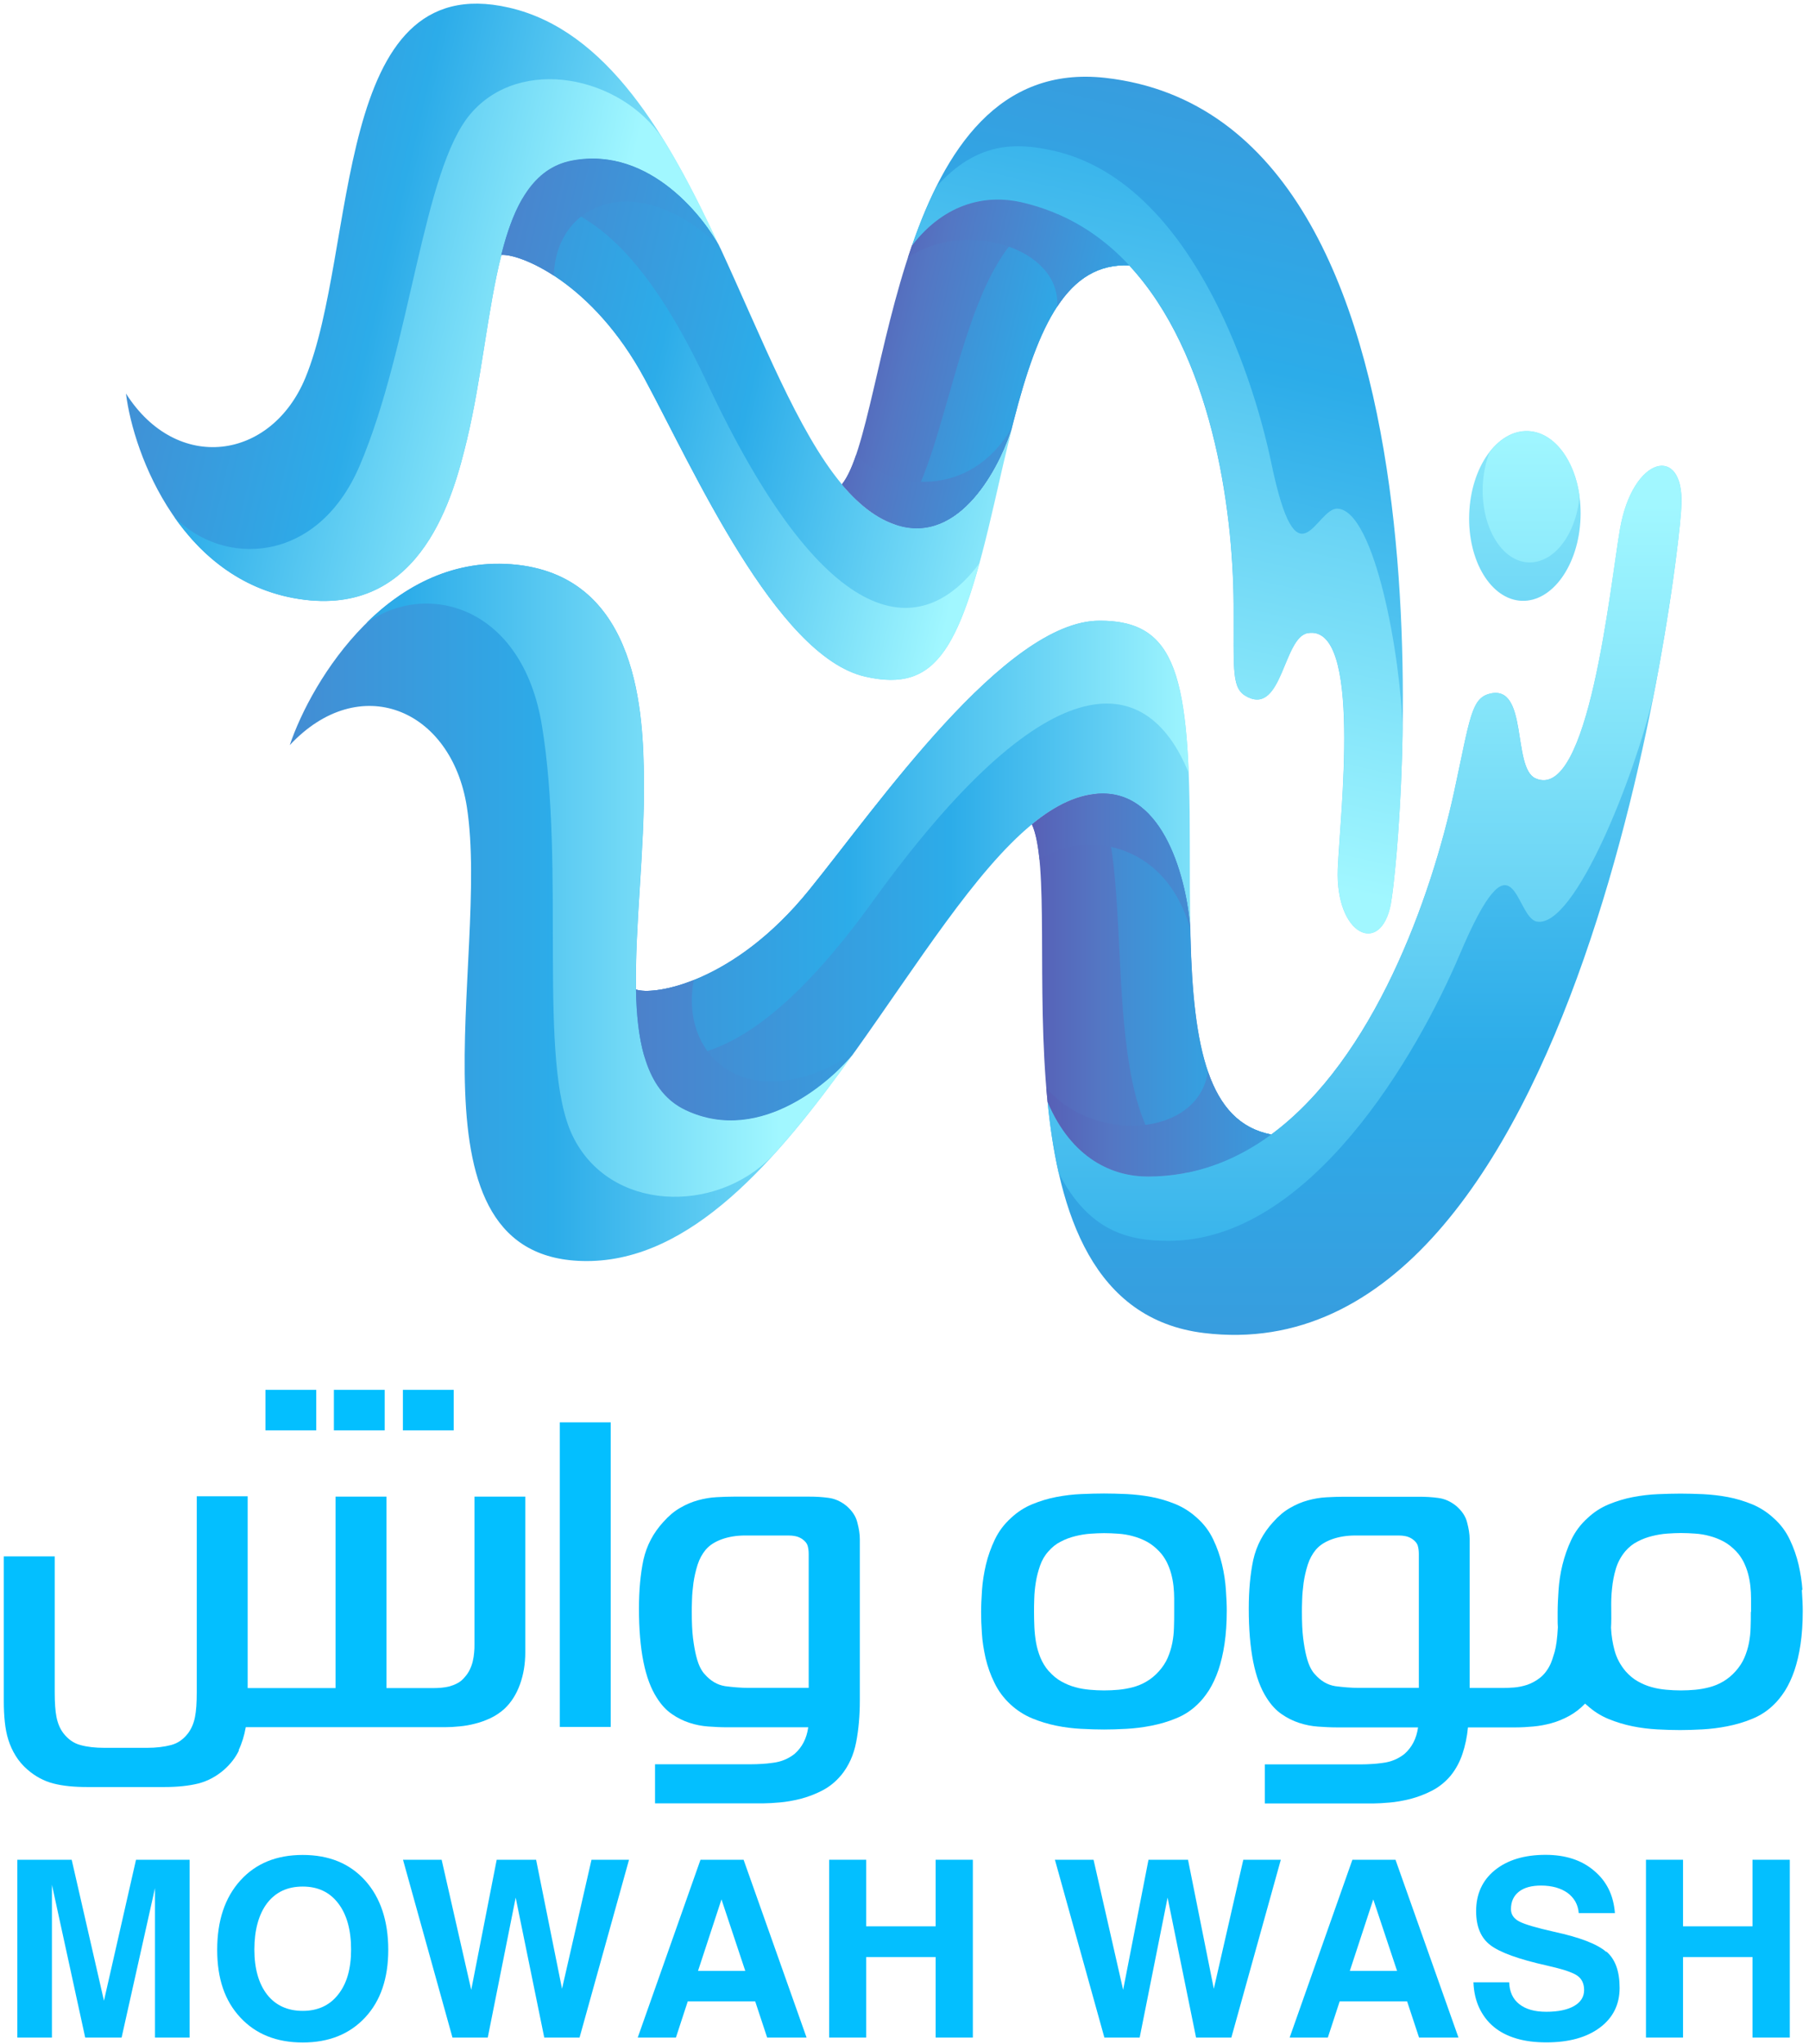 <svg width="162" height="183" viewBox="0 0 162 183" fill="none" xmlns="http://www.w3.org/2000/svg">
<path d="M9.31 179.12L6.42 166.5H1.55V182.42H4.65V168.74L7.63 182.42H10.89L13.88 169.04V182.42H16.98V166.5H12.18L9.31 179.12Z" fill="#03BFFF"/>
<path d="M27.11 166.07C24.76 166.07 22.9 166.83 21.52 168.36C20.14 169.89 19.45 171.95 19.45 174.56C19.45 177.17 20.14 179.14 21.52 180.62C22.9 182.11 24.76 182.86 27.11 182.86C29.46 182.86 31.31 182.11 32.7 180.62C34.08 179.14 34.77 177.12 34.77 174.56C34.77 172 34.08 169.89 32.7 168.36C31.32 166.83 29.46 166.07 27.11 166.07ZM30.28 178.57C29.52 179.54 28.46 180.03 27.11 180.03C25.76 180.03 24.68 179.54 23.92 178.57C23.16 177.59 22.78 176.24 22.78 174.53C22.78 172.82 23.16 171.39 23.92 170.39C24.69 169.39 25.75 168.9 27.11 168.9C28.47 168.9 29.52 169.4 30.28 170.39C31.05 171.39 31.44 172.77 31.44 174.53C31.44 176.29 31.05 177.6 30.28 178.57Z" fill="#03BFFF"/>
<path d="M50.33 178.05L48.01 166.5H44.48L42.2 178.15L39.55 166.5H36.09L40.52 182.42H43.68L46.18 169.89L48.74 182.42H51.9L56.33 166.5H52.97L50.33 178.05Z" fill="#03BFFF"/>
<path d="M62.73 166.5L57.11 182.42H60.53L61.59 179.18H67.63L68.7 182.42H72.23L66.59 166.5H62.73ZM62.51 176.45L64.61 170.05L66.74 176.45H62.51Z" fill="#03BFFF"/>
<path d="M83.79 172.46H77.57V166.5H74.251V182.42H77.57V175.21H83.79V182.42H87.121V166.5H83.79V172.46Z" fill="#03BFFF"/>
<path d="M108.7 178.05L106.39 166.5H102.85L100.58 178.15L97.93 166.5H94.47L98.9 182.42H102.06L104.56 169.89L107.11 182.42H110.27L114.7 166.5H111.34L108.7 178.05Z" fill="#03BFFF"/>
<path d="M121.11 166.5L115.49 182.42H118.91L119.97 179.18H126.01L127.08 182.42H130.61L124.97 166.5H121.11ZM120.88 176.45L122.98 170.05L125.11 176.45H120.88Z" fill="#03BFFF"/>
<path d="M143.83 174.74C143.04 174.05 141.49 173.45 139.18 172.95C138.38 172.77 137.71 172.6 137.2 172.45C136.69 172.3 136.3 172.16 136.06 172.03C135.56 171.77 135.31 171.4 135.31 170.92C135.31 170.25 135.55 169.73 136.02 169.36C136.49 168.99 137.16 168.81 138.01 168.81C138.49 168.81 138.93 168.87 139.34 168.98C139.74 169.1 140.09 169.26 140.38 169.47C140.67 169.68 140.9 169.94 141.08 170.25C141.25 170.56 141.35 170.9 141.38 171.28H144.62C144.5 169.68 143.87 168.41 142.75 167.48C141.64 166.53 140.19 166.06 138.41 166.06C136.51 166.06 135 166.52 133.87 167.43C132.75 168.34 132.19 169.57 132.19 171.1C132.19 172.48 132.61 173.49 133.46 174.14C134.32 174.8 136.01 175.41 138.52 175.97C139.22 176.13 139.79 176.28 140.23 176.42C140.67 176.57 141 176.71 141.21 176.85C141.64 177.13 141.86 177.57 141.86 178.17C141.86 178.77 141.56 179.25 140.97 179.59C140.38 179.93 139.55 180.11 138.48 180.11C137.41 180.11 136.64 179.88 136.06 179.43C135.48 178.98 135.18 178.32 135.15 177.47H131.95C131.98 178.33 132.16 179.1 132.47 179.76C132.78 180.42 133.21 180.99 133.76 181.45C134.31 181.91 134.98 182.26 135.78 182.5C136.58 182.74 137.47 182.85 138.49 182.85C140.5 182.85 142.09 182.41 143.27 181.53C144.45 180.65 145.04 179.46 145.04 177.97C145.04 176.48 144.65 175.41 143.87 174.73L143.83 174.74Z" fill="#03BFFF"/>
<path d="M156.94 172.46H150.72V166.5H147.4V182.42H150.72V175.21H156.94V182.42H160.28V166.5H156.94V172.46Z" fill="#03BFFF"/>
<path d="M40.63 124.43H36.08V128.06H40.63V124.43Z" fill="#03BFFF"/>
<path d="M34.45 124.43H29.9V128.06H34.45V124.43Z" fill="#03BFFF"/>
<path d="M28.32 124.43H23.77V128.06H28.32V124.43Z" fill="#03BFFF"/>
<path d="M21.37 156.69C21.67 156.06 21.88 155.37 22.01 154.63H39.89C40.27 154.63 40.69 154.61 41.15 154.56C41.61 154.52 42.07 154.44 42.53 154.32C42.99 154.21 43.45 154.04 43.91 153.83C44.37 153.61 44.78 153.34 45.17 152.99C45.78 152.42 46.24 151.69 46.56 150.81C46.88 149.93 47.04 148.97 47.04 147.93V133.99H42.49V147.23C42.49 147.46 42.49 147.7 42.46 147.95C42.44 148.2 42.4 148.46 42.34 148.72C42.28 148.98 42.19 149.23 42.07 149.48C41.95 149.73 41.8 149.95 41.61 150.16C41.42 150.39 41.21 150.57 40.97 150.69C40.74 150.82 40.49 150.91 40.25 150.98C40 151.04 39.76 151.08 39.52 151.1C39.28 151.12 39.06 151.13 38.85 151.13H34.61V133.99H30.05V151.13H22.18V133.96H17.62V151.53C17.62 152.44 17.57 153.18 17.46 153.73C17.35 154.28 17.15 154.75 16.86 155.15C16.44 155.71 15.93 156.07 15.32 156.23C14.71 156.39 13.99 156.48 13.15 156.48H9.37C8.53 156.48 7.81 156.4 7.2 156.23C6.59 156.07 6.08 155.7 5.66 155.15C5.37 154.76 5.17 154.28 5.06 153.73C4.95 153.18 4.9 152.45 4.9 151.53V139.34H0.34V152.35C0.34 152.98 0.37 153.59 0.43 154.16C0.49 154.73 0.59 155.27 0.75 155.77C0.91 156.27 1.12 156.74 1.4 157.19C1.67 157.63 2.02 158.05 2.46 158.43C3.16 159.04 3.93 159.45 4.77 159.67C5.61 159.89 6.63 159.99 7.82 159.99H14.72C15.91 159.99 16.93 159.88 17.77 159.67C18.61 159.45 19.38 159.04 20.08 158.43C20.66 157.91 21.1 157.34 21.4 156.71L21.37 156.69Z" fill="#03BFFF"/>
<path d="M54.69 127.34H50.13V154.61H54.69V127.34Z" fill="#03BFFF"/>
<path d="M75.33 158.93C76 158.11 76.45 157.12 76.67 155.98C76.89 154.84 77 153.6 77 152.27V137.78C77 137.34 76.92 136.84 76.77 136.28C76.64 135.75 76.31 135.25 75.78 134.8C75.29 134.41 74.76 134.17 74.19 134.1C73.63 134.02 73.04 133.99 72.43 133.99H65.77C65.25 133.99 64.72 134.01 64.17 134.04C63.62 134.07 63.08 134.16 62.53 134.31C61.98 134.46 61.45 134.68 60.92 134.99C60.39 135.29 59.89 135.71 59.41 136.25C58.51 137.23 57.91 138.36 57.62 139.65C57.35 140.93 57.22 142.38 57.22 144.01C57.22 147.69 57.75 150.35 58.82 152C59.21 152.62 59.66 153.11 60.16 153.45C60.66 153.8 61.19 154.06 61.74 154.24C62.29 154.42 62.85 154.53 63.42 154.57C63.99 154.61 64.54 154.64 65.06 154.64H72.38C72.24 155.64 71.83 156.43 71.16 157.02C70.6 157.46 69.96 157.73 69.22 157.82C68.85 157.87 68.51 157.91 68.2 157.92C67.89 157.94 67.61 157.95 67.35 157.95H58.66V161.45H68.4C68.77 161.45 69.24 161.42 69.83 161.37C70.41 161.32 71.03 161.21 71.68 161.05C72.33 160.88 72.98 160.64 73.62 160.31C74.26 159.98 74.82 159.53 75.3 158.96L75.33 158.93ZM72.44 151.11H67.02C66.69 151.11 66.35 151.1 66 151.07C65.65 151.04 65.3 151.01 64.94 150.96C64.24 150.85 63.63 150.49 63.11 149.89C62.98 149.76 62.85 149.57 62.72 149.32C62.59 149.07 62.46 148.72 62.35 148.28C62.24 147.84 62.14 147.3 62.06 146.65C61.98 146 61.95 145.22 61.95 144.31C61.95 144.07 61.95 143.71 61.97 143.24C61.98 142.76 62.03 142.25 62.1 141.71C62.18 141.16 62.3 140.63 62.47 140.09C62.64 139.56 62.89 139.11 63.2 138.74C63.55 138.33 64.04 138.02 64.66 137.8C65.28 137.58 65.97 137.47 66.73 137.47H70.63C70.83 137.47 71.03 137.49 71.23 137.53C71.43 137.57 71.63 137.65 71.83 137.78C72.1 137.97 72.26 138.17 72.32 138.37C72.38 138.57 72.42 138.82 72.42 139.11V151.11H72.44Z" fill="#03BFFF"/>
<path d="M96.84 154.78C97.58 154.82 98.25 154.84 98.88 154.84C99.46 154.84 100.12 154.82 100.86 154.78C101.6 154.74 102.34 154.65 103.1 154.5C103.86 154.35 104.6 154.14 105.32 153.84C106.04 153.55 106.67 153.14 107.21 152.62C107.59 152.27 107.94 151.83 108.27 151.32C108.59 150.81 108.87 150.21 109.11 149.52C109.34 148.84 109.53 148.05 109.66 147.17C109.79 146.29 109.86 145.3 109.86 144.19C109.86 143.66 109.83 143.03 109.78 142.31C109.73 141.59 109.62 140.84 109.44 140.08C109.26 139.31 109 138.56 108.65 137.83C108.3 137.09 107.82 136.45 107.21 135.91C106.64 135.38 106 134.97 105.29 134.67C104.58 134.38 103.85 134.16 103.11 134.02C102.37 133.88 101.63 133.8 100.9 133.76C100.17 133.73 99.5 133.71 98.87 133.71C98.24 133.71 97.57 133.73 96.83 133.76C96.09 133.79 95.36 133.88 94.61 134.02C93.87 134.16 93.15 134.38 92.44 134.67C91.74 134.96 91.1 135.37 90.53 135.91C89.92 136.46 89.44 137.1 89.09 137.83C88.74 138.57 88.47 139.32 88.29 140.09C88.11 140.86 87.99 141.62 87.94 142.37C87.89 143.12 87.86 143.78 87.86 144.35C87.86 144.88 87.88 145.51 87.93 146.22C87.97 146.94 88.09 147.67 88.26 148.44C88.44 149.2 88.7 149.95 89.06 150.67C89.41 151.4 89.9 152.05 90.52 152.62C91.09 153.14 91.73 153.55 92.43 153.84C93.13 154.13 93.86 154.35 94.6 154.5C95.34 154.65 96.08 154.74 96.82 154.78H96.84ZM93.93 149.63C93.6 149.25 93.35 148.84 93.17 148.4C92.99 147.96 92.86 147.51 92.78 147.05C92.7 146.59 92.65 146.12 92.63 145.66C92.61 145.2 92.6 144.75 92.6 144.32C92.6 143.99 92.6 143.59 92.62 143.12C92.63 142.65 92.68 142.16 92.76 141.66C92.84 141.15 92.97 140.66 93.14 140.17C93.31 139.68 93.56 139.25 93.89 138.89C94.21 138.52 94.57 138.23 94.99 138.02C95.41 137.8 95.84 137.64 96.29 137.53C96.74 137.42 97.19 137.34 97.64 137.31C98.09 137.28 98.5 137.26 98.87 137.26C99.29 137.26 99.72 137.28 100.15 137.31C100.59 137.34 101.02 137.41 101.45 137.53C101.88 137.64 102.3 137.81 102.7 138.02C103.1 138.24 103.47 138.53 103.81 138.89C104.08 139.17 104.29 139.48 104.47 139.82C104.64 140.16 104.78 140.52 104.88 140.89C104.98 141.26 105.05 141.64 105.09 142.01C105.13 142.38 105.15 142.74 105.15 143.08V144.32C105.15 144.78 105.15 145.24 105.13 145.71C105.12 146.18 105.07 146.64 104.98 147.1C104.89 147.56 104.75 148 104.57 148.42C104.39 148.84 104.12 149.25 103.78 149.63C103.44 150.01 103.07 150.31 102.68 150.54C102.29 150.77 101.88 150.94 101.46 151.05C101.04 151.16 100.61 151.24 100.18 151.28C99.74 151.32 99.31 151.34 98.88 151.34C98.45 151.34 98.03 151.32 97.59 151.28C97.15 151.24 96.71 151.17 96.29 151.05C95.87 150.94 95.45 150.76 95.05 150.54C94.65 150.32 94.28 150.01 93.94 149.63H93.93Z" fill="#03BFFF"/>
<path d="M161.41 142.32C161.36 141.6 161.24 140.85 161.07 140.09C160.89 139.32 160.63 138.57 160.28 137.84C159.93 137.1 159.45 136.46 158.84 135.92C158.27 135.39 157.63 134.98 156.92 134.68C156.21 134.39 155.48 134.17 154.74 134.03C154 133.89 153.26 133.81 152.53 133.77C151.8 133.74 151.13 133.72 150.5 133.72C149.87 133.72 149.2 133.74 148.46 133.77C147.72 133.8 146.99 133.89 146.24 134.03C145.5 134.17 144.78 134.39 144.07 134.68C143.37 134.97 142.73 135.38 142.16 135.92C141.55 136.47 141.07 137.11 140.72 137.84C140.37 138.58 140.11 139.33 139.92 140.1C139.73 140.87 139.62 141.63 139.57 142.38C139.52 143.13 139.49 143.79 139.49 144.36V144.99C139.49 145.21 139.49 145.44 139.51 145.69C139.46 146.67 139.36 147.4 139.22 147.9C139.08 148.39 138.95 148.76 138.84 149C138.59 149.52 138.28 149.92 137.91 150.21C137.54 150.5 137.16 150.7 136.76 150.84C136.36 150.97 135.96 151.05 135.57 151.08C135.18 151.11 134.83 151.12 134.52 151.12H131.61V137.79C131.61 137.35 131.53 136.85 131.38 136.29C131.25 135.76 130.92 135.26 130.39 134.81C129.9 134.42 129.37 134.18 128.8 134.11C128.24 134.03 127.65 134 127.04 134H120.38C119.86 134 119.33 134.02 118.78 134.05C118.23 134.08 117.69 134.17 117.14 134.32C116.59 134.47 116.06 134.69 115.53 135C115 135.3 114.5 135.72 114.02 136.26C113.12 137.24 112.52 138.37 112.23 139.66C111.96 140.94 111.83 142.39 111.83 144.02C111.83 147.7 112.36 150.36 113.43 152.01C113.82 152.63 114.27 153.12 114.77 153.46C115.27 153.81 115.8 154.07 116.35 154.25C116.9 154.43 117.46 154.54 118.03 154.58C118.6 154.62 119.15 154.65 119.67 154.65H126.99C126.85 155.65 126.44 156.44 125.77 157.03C125.21 157.47 124.57 157.74 123.83 157.83C123.46 157.88 123.12 157.92 122.81 157.93C122.5 157.95 122.22 157.96 121.96 157.96H113.27V161.46H123.01C123.38 161.46 123.85 161.43 124.44 161.38C125.02 161.33 125.64 161.22 126.29 161.06C126.94 160.89 127.59 160.65 128.23 160.32C128.87 159.99 129.43 159.54 129.91 158.97C130.38 158.39 130.73 157.73 130.97 157.01C131.21 156.29 131.38 155.5 131.46 154.65H135.76C136.25 154.65 136.77 154.62 137.32 154.57C137.86 154.52 138.41 154.42 138.95 154.27C139.49 154.12 140.02 153.9 140.53 153.62C141.04 153.34 141.52 152.97 141.95 152.52C142.03 152.6 142.08 152.65 142.12 152.67C142.69 153.19 143.33 153.6 144.03 153.89C144.73 154.18 145.46 154.4 146.2 154.55C146.94 154.7 147.68 154.79 148.42 154.83C149.16 154.87 149.83 154.89 150.46 154.89C151.04 154.89 151.7 154.87 152.44 154.83C153.18 154.79 153.92 154.7 154.68 154.55C155.44 154.4 156.18 154.19 156.9 153.89C157.62 153.6 158.25 153.19 158.79 152.67C159.17 152.32 159.52 151.88 159.85 151.37C160.17 150.86 160.45 150.26 160.69 149.57C160.92 148.89 161.11 148.1 161.24 147.22C161.37 146.34 161.44 145.35 161.44 144.24C161.44 143.71 161.41 143.08 161.36 142.36L161.41 142.32ZM127.08 151.11H121.66C121.33 151.11 120.99 151.1 120.64 151.07C120.29 151.04 119.94 151.01 119.58 150.96C118.88 150.85 118.27 150.49 117.75 149.89C117.62 149.76 117.49 149.57 117.36 149.32C117.23 149.07 117.1 148.72 116.99 148.28C116.88 147.84 116.78 147.3 116.7 146.65C116.62 146 116.59 145.22 116.59 144.31C116.59 144.07 116.59 143.71 116.61 143.24C116.62 142.76 116.67 142.25 116.74 141.71C116.82 141.16 116.94 140.63 117.11 140.09C117.28 139.56 117.53 139.11 117.84 138.74C118.19 138.33 118.68 138.02 119.3 137.8C119.92 137.58 120.61 137.47 121.37 137.47H125.27C125.47 137.47 125.67 137.49 125.87 137.53C126.07 137.57 126.27 137.65 126.47 137.78C126.74 137.97 126.9 138.17 126.96 138.37C127.02 138.57 127.06 138.82 127.06 139.11V151.11H127.08ZM156.79 144.32C156.79 144.78 156.79 145.24 156.77 145.71C156.76 146.18 156.71 146.64 156.62 147.1C156.53 147.56 156.39 148 156.21 148.42C156.03 148.84 155.76 149.25 155.42 149.63C155.08 150.01 154.71 150.31 154.32 150.54C153.93 150.77 153.52 150.94 153.1 151.05C152.68 151.16 152.25 151.24 151.82 151.28C151.38 151.32 150.95 151.34 150.52 151.34C150.09 151.34 149.67 151.32 149.23 151.28C148.79 151.24 148.35 151.17 147.93 151.05C147.5 150.94 147.09 150.76 146.69 150.54C146.29 150.32 145.92 150.01 145.58 149.63C145.1 149.06 144.77 148.44 144.59 147.77C144.41 147.1 144.3 146.42 144.27 145.73C144.3 145.2 144.3 144.63 144.29 144.04C144.28 143.44 144.29 142.84 144.36 142.23C144.42 141.62 144.53 141.03 144.7 140.46C144.87 139.89 145.15 139.36 145.55 138.88C145.87 138.51 146.23 138.22 146.65 138.01C147.07 137.79 147.5 137.63 147.95 137.52C148.4 137.41 148.85 137.33 149.3 137.3C149.75 137.27 150.16 137.25 150.53 137.25C150.95 137.25 151.38 137.27 151.81 137.3C152.25 137.33 152.68 137.4 153.11 137.52C153.54 137.63 153.96 137.8 154.36 138.01C154.76 138.23 155.13 138.52 155.47 138.88C155.74 139.16 155.95 139.47 156.13 139.81C156.3 140.15 156.44 140.51 156.54 140.88C156.64 141.25 156.71 141.63 156.75 142C156.79 142.37 156.81 142.73 156.81 143.07V144.31L156.79 144.32Z" fill="#03BFFF"/>
<path d="M141.54 46.37C141.39 50.57 139.03 53.89 136.28 53.79C133.53 53.69 131.42 50.21 131.57 46.01C131.72 41.81 134.08 38.49 136.83 38.59C139.58 38.69 141.69 42.17 141.54 46.37Z" fill="url(#paint0_linear_238_542)"/>
<path d="M150.58 45.18C150.38 50.57 141.72 123.49 107.8 119.34C97.94 118.13 94.81 108.72 93.82 98.64C96 103.77 99.69 105.33 102.81 105.33C107 105.33 110.67 103.9 113.85 101.57C123.04 94.79 128.16 80.38 130.23 70.86C131.67 64.19 131.76 62.51 133.44 62.1C136.87 61.27 135.41 68.73 137.5 69.68C142.28 71.86 144.19 52.48 145.08 47.35C146.22 40.8 150.79 39.77 150.58 45.17V45.18Z" fill="url(#paint1_linear_238_542)"/>
<path d="M113.84 101.57C110.65 103.9 106.99 105.33 102.8 105.33C99.68 105.33 95.99 103.78 93.81 98.64C92.78 88.3 93.99 77.29 92.41 73.8C94.52 72.07 96.63 71.04 98.76 71.04C104.7 71.04 106.41 79.86 106.6 83.2C106.6 83.4 106.61 83.59 106.61 83.79C106.86 93.81 108.22 100.48 113.84 101.57Z" fill="url(#paint2_linear_238_542)"/>
<path d="M106.6 83.2C106.41 79.86 104.69 71.04 98.76 71.04C96.64 71.04 94.53 72.07 92.41 73.8C87.33 77.98 82.21 86.23 76.6 94.09C76.55 94.16 76.49 94.23 76.44 94.31C74.77 96.43 68.26 102.62 61.41 99.39C58.02 97.8 57.05 93.73 56.96 88.59C58.5 89.15 65.7 88.05 72.48 79.66C78.65 72.05 90.01 55.6 98.45 55.57C105.41 55.54 106.55 60.54 106.55 75.4C106.55 78.18 106.55 80.79 106.6 83.2Z" fill="url(#paint3_linear_238_542)"/>
<path d="M76.44 94.31C69.55 103.94 61.87 112.9 52.54 112.9C35.71 112.9 43.92 85.9 41.81 72.25C40.43 63.43 32.18 60.04 25.95 66.71C27.9 60.9 34.95 49.33 46.31 50.57C57.26 51.78 57.6 64.08 57.67 69.76C57.74 76.13 56.84 83.01 56.96 88.59C57.06 93.72 58.02 97.8 61.41 99.39C68.26 102.62 74.77 96.44 76.44 94.31Z" fill="url(#paint4_linear_238_542)"/>
<path d="M76.44 94.31C74.25 97.37 71.97 100.37 69.59 103.02C69.44 103.2 69.28 103.37 69.11 103.54C64.06 108.73 54.55 108.5 51.27 101.67C48.1 95.09 50.67 77.79 48.52 64.9C46.74 54.18 38.16 51.95 32.79 55.79C36.19 52.43 40.73 49.95 46.3 50.56C57.25 51.77 57.59 64.07 57.66 69.75C57.73 76.12 56.83 83 56.95 88.58C56.99 90.81 57.2 92.86 57.7 94.56C58.35 96.79 59.48 98.48 61.4 99.38C68.25 102.61 74.76 96.43 76.43 94.3L76.44 94.31Z" fill="url(#paint5_linear_238_542)"/>
<path d="M150.58 45.18C150.53 46.65 149.831 53.19 148.171 61.81C148.131 62.01 148.071 62.23 148.031 62.45C146.421 69.35 141.061 83.09 137.641 82.51C135.621 82.16 135.69 73.71 130.71 85.48C126.97 94.3 117.34 111.12 104.63 111.09C101.13 111.09 97.51 110.3 94.8 104.99C94.341 102.96 94.02 100.81 93.811 98.64C95.99 103.77 99.68 105.33 102.801 105.33C106.991 105.33 110.66 103.9 113.84 101.57C123.03 94.79 128.15 80.38 130.22 70.86C131.66 64.19 131.751 62.51 133.431 62.1C136.861 61.27 135.4 68.73 137.49 69.68C142.27 71.86 144.18 52.48 145.07 47.35C146.21 40.8 150.78 39.77 150.57 45.17L150.58 45.18Z" fill="url(#paint6_linear_238_542)"/>
<path d="M106.45 69.2C102.6 59.72 93.6 59.3 78.15 80.71C68.56 94 62.37 95.24 57.7 94.57C57.2 92.87 56.99 90.83 56.95 88.59C58.49 89.15 65.69 88.05 72.47 79.66C78.64 72.05 90 55.6 98.44 55.57C104.32 55.54 106.05 59.12 106.45 69.2Z" fill="url(#paint7_linear_238_542)"/>
<path d="M113.84 101.57C111.59 103.22 109.1 104.42 106.35 104.97C97.641 101.05 102.131 77.94 98.061 71.09C98.29 71.05 98.52 71.04 98.751 71.04C104.69 71.04 106.4 79.86 106.59 83.2C106.59 83.4 106.6 83.59 106.6 83.79C106.85 93.81 108.21 100.48 113.83 101.57H113.84Z" fill="url(#paint8_linear_238_542)"/>
<path d="M76.44 94.31C74.77 96.43 68.26 102.62 61.41 99.39C58.02 97.8 57.05 93.73 56.96 88.59C57.67 88.85 59.6 88.75 62.13 87.75C60.8 94.8 67.24 100.2 76.44 94.31Z" fill="url(#paint9_linear_238_542)"/>
<path d="M106.6 83.2C104.29 75.06 96.82 74.39 93.09 76.96C92.95 75.63 92.75 74.54 92.41 73.8C94.52 72.07 96.63 71.04 98.76 71.04C104.7 71.04 106.41 79.86 106.6 83.2Z" fill="url(#paint10_linear_238_542)"/>
<path d="M113.84 101.57C110.65 103.9 106.99 105.33 102.8 105.33C99.68 105.33 95.99 103.78 93.81 98.64C93.77 98.23 93.73 97.81 93.7 97.4C98 102.44 107.33 101.78 108.17 95.93C109.25 99.05 110.99 101.02 113.83 101.57H113.84Z" fill="url(#paint11_linear_238_542)"/>
<path d="M141.45 44.44C141.14 47.83 139.18 50.43 136.89 50.35C134.49 50.27 132.66 47.22 132.78 43.56C132.82 42.46 133.04 41.42 133.38 40.52C134.31 39.28 135.53 38.56 136.84 38.6C139.15 38.68 141.02 41.16 141.46 44.44H141.45Z" fill="url(#paint12_linear_238_542)"/>
<path d="M124.56 80.88C125.44 76.13 131.81 10.66 98.98 6.97C89.44 5.9 84.61 13.43 81.66 22.01C84.74 18 88.53 17.44 91.47 18.12C95.43 19.02 98.6 21.06 101.14 23.78C108.46 31.68 110.42 45.35 110.47 54.09C110.5 60.22 110.24 61.7 111.76 62.42C114.83 63.88 114.94 57.06 117.1 56.68C122.04 55.81 119.98 73.12 119.8 77.79C119.57 83.75 123.67 85.64 124.56 80.88Z" fill="url(#paint13_linear_238_542)"/>
<path d="M101.14 23.77C98.6 21.05 95.43 19.02 91.47 18.11C88.53 17.44 84.74 18 81.66 22C78.62 30.79 77.57 40.66 75.39 43.36C77.04 45.32 78.82 46.68 80.82 47.14C86.42 48.42 89.8 41.09 90.64 38.22C90.68 38.04 90.73 37.88 90.77 37.71C93 29.02 95.61 23.5 101.14 23.76V23.77Z" fill="url(#paint14_linear_238_542)"/>
<path d="M90.65 38.23C89.81 41.1 86.43 48.43 80.83 47.15C78.83 46.69 77.04 45.33 75.4 43.37C71.44 38.63 68.26 30.33 64.53 22.26C64.49 22.19 64.45 22.12 64.42 22.03C63.26 19.82 58.36 13.02 51.25 14.36C47.73 15.02 46.01 18.36 44.9 22.82C46.46 22.66 53.04 25.18 57.76 33.96C62.06 41.93 69.5 58.72 77.45 60.57C84.01 62.09 86.08 57.98 89.05 45.02C89.6 42.6 90.12 40.32 90.66 38.23H90.65Z" fill="url(#paint15_linear_238_542)"/>
<path d="M64.41 22.04C59.83 12.16 54.37 2.69 45.57 0.68C29.69 -2.95 32.06 22.37 27.35 33.82C24.29 41.22 15.83 42.4 11.28 35.23C11.96 40.72 16.31 52.33 27.27 53.69C37.84 54.99 40.61 44.34 41.81 39.4C43.14 33.86 43.67 27.66 44.9 22.82C46.01 18.36 47.74 15.02 51.25 14.36C58.35 13.02 63.26 19.82 64.42 22.03L64.41 22.04Z" fill="url(#paint16_linear_238_542)"/>
<path d="M64.41 22.04C62.95 18.9 61.4 15.79 59.69 12.96C59.58 12.77 59.47 12.58 59.34 12.41C55.61 6.8 46.6 4.95 42.14 10.19C37.84 15.24 36.81 30.89 32.22 41.67C28.4 50.63 19.86 50.73 15.57 46.23C18.11 49.9 21.89 53.04 27.27 53.7C37.84 55 40.61 44.35 41.81 39.41C43.14 33.87 43.67 27.67 44.9 22.83C45.38 20.89 45.98 19.15 46.8 17.78C47.86 15.97 49.26 14.74 51.25 14.37C58.35 13.03 63.26 19.83 64.42 22.04H64.41Z" fill="url(#paint17_linear_238_542)"/>
<path d="M124.56 80.88C124.8 79.59 125.45 73.73 125.6 65.86C125.6 65.67 125.6 65.47 125.6 65.27C125.46 58.9 123.14 45.76 119.8 45.54C117.83 45.41 116.21 52.79 113.85 41.46C112.08 32.96 106.35 16.21 94.36 13.5C91.06 12.75 87.48 12.65 83.87 16.7C83.03 18.37 82.3 20.18 81.67 22.02C84.75 18.01 88.54 17.45 91.48 18.13C95.44 19.03 98.61 21.07 101.15 23.79C108.47 31.69 110.43 45.36 110.48 54.1C110.51 60.23 110.25 61.71 111.77 62.43C114.84 63.89 114.95 57.07 117.11 56.69C122.05 55.82 119.99 73.13 119.81 77.8C119.58 83.76 123.68 85.65 124.57 80.89L124.56 80.88Z" fill="url(#paint18_linear_238_542)"/>
<path d="M87.72 50.41C82.2 57.85 73.62 56.27 63.32 34.27C56.93 20.61 51.33 18.19 46.79 17.77C45.98 19.15 45.38 20.88 44.89 22.82C46.45 22.66 53.03 25.18 57.75 33.96C62.05 41.93 69.49 58.72 77.44 60.57C82.98 61.86 85.33 59.11 87.71 50.41H87.72Z" fill="url(#paint19_linear_238_542)"/>
<path d="M101.14 23.77C99.35 21.85 97.24 20.27 94.75 19.19C85.75 20.73 85.38 41.86 80.17 46.95C80.38 47.04 80.6 47.1 80.81 47.15C86.41 48.43 89.79 41.1 90.63 38.23C90.67 38.05 90.72 37.89 90.76 37.72C92.99 29.03 95.6 23.51 101.13 23.77H101.14Z" fill="url(#paint20_linear_238_542)"/>
<path d="M64.41 22.04C63.25 19.83 58.35 13.03 51.24 14.37C47.72 15.03 46 18.37 44.89 22.83C45.61 22.76 47.41 23.26 49.6 24.68C49.75 18.24 56.9 14.93 64.41 22.04Z" fill="url(#paint21_linear_238_542)"/>
<path d="M90.65 38.23C86.84 44.83 79.67 43.81 76.66 40.76C76.27 41.89 75.86 42.8 75.39 43.37C77.04 45.33 78.82 46.69 80.82 47.15C86.42 48.43 89.8 41.1 90.64 38.23H90.65Z" fill="url(#paint22_linear_238_542)"/>
<path d="M101.141 23.77C98.6 21.05 95.43 19.02 91.471 18.11C88.531 17.44 84.74 18 81.66 22C81.54 22.35 81.421 22.71 81.311 23.06C86.371 19.59 95.04 22.17 94.671 27.46C96.311 24.97 98.341 23.63 101.141 23.76V23.77Z" fill="url(#paint23_linear_238_542)"/>
<defs>
<linearGradient id="paint0_linear_238_542" x1="136.56" y1="23.14" x2="136.56" y2="271.849" gradientUnits="userSpaceOnUse">
<stop stop-color="#A1F7FF"/>
<stop offset="0.3" stop-color="#2CACE9"/>
<stop offset="0.66" stop-color="#5476C3"/>
<stop offset="1" stop-color="#5F2A97"/>
</linearGradient>
<linearGradient id="paint1_linear_238_542" x1="122.2" y1="19.83" x2="122.2" y2="268.54" gradientUnits="userSpaceOnUse">
<stop stop-color="#A1F7FF"/>
<stop offset="0.3" stop-color="#2CACE9"/>
<stop offset="0.66" stop-color="#5476C3"/>
<stop offset="1" stop-color="#5F2A97"/>
</linearGradient>
<linearGradient id="paint2_linear_238_542" x1="136.53" y1="88.19" x2="78.68" y2="88.19" gradientUnits="userSpaceOnUse">
<stop stop-color="#A1F7FF"/>
<stop offset="0.3" stop-color="#2CACE9"/>
<stop offset="0.66" stop-color="#5476C3"/>
<stop offset="1" stop-color="#5F2A97"/>
</linearGradient>
<linearGradient id="paint3_linear_238_542" x1="116.58" y1="77.94" x2="11.47" y2="77.94" gradientUnits="userSpaceOnUse">
<stop stop-color="#A1F7FF"/>
<stop offset="0.3" stop-color="#2CACE9"/>
<stop offset="0.66" stop-color="#5476C3"/>
<stop offset="1" stop-color="#5F2A97"/>
</linearGradient>
<linearGradient id="paint4_linear_238_542" x1="83.12" y1="81.69" x2="-28.99" y2="81.69" gradientUnits="userSpaceOnUse">
<stop stop-color="#A1F7FF"/>
<stop offset="0.3" stop-color="#2CACE9"/>
<stop offset="0.66" stop-color="#5476C3"/>
<stop offset="1" stop-color="#5F2A97"/>
</linearGradient>
<linearGradient id="paint5_linear_238_542" x1="69.79" y1="78.82" x2="-42.31" y2="78.82" gradientUnits="userSpaceOnUse">
<stop stop-color="#A1F7FF"/>
<stop offset="0.3" stop-color="#2CACE9"/>
<stop offset="0.66" stop-color="#5476C3"/>
<stop offset="1" stop-color="#5F2A97"/>
</linearGradient>
<linearGradient id="paint6_linear_238_542" x1="122.201" y1="45.23" x2="122.201" y2="293.94" gradientUnits="userSpaceOnUse">
<stop stop-color="#A1F7FF"/>
<stop offset="0.3" stop-color="#2CACE9"/>
<stop offset="0.66" stop-color="#5476C3"/>
<stop offset="1" stop-color="#5F2A97"/>
</linearGradient>
<linearGradient id="paint7_linear_238_542" x1="107.62" y1="75.14" x2="2.52" y2="75.14" gradientUnits="userSpaceOnUse">
<stop stop-color="#A1F7FF"/>
<stop offset="0.3" stop-color="#2CACE9"/>
<stop offset="0.66" stop-color="#5476C3"/>
<stop offset="1" stop-color="#5F2A97"/>
</linearGradient>
<linearGradient id="paint8_linear_238_542" x1="130.09" y1="88.01" x2="72.241" y2="88.01" gradientUnits="userSpaceOnUse">
<stop stop-color="#A1F7FF"/>
<stop offset="0.3" stop-color="#2CACE9"/>
<stop offset="0.66" stop-color="#5476C3"/>
<stop offset="1" stop-color="#5F2A97"/>
</linearGradient>
<linearGradient id="paint9_linear_238_542" x1="118.73" y1="94.03" x2="13.63" y2="94.03" gradientUnits="userSpaceOnUse">
<stop stop-color="#A1F7FF"/>
<stop offset="0.3" stop-color="#2CACE9"/>
<stop offset="0.66" stop-color="#5476C3"/>
<stop offset="1" stop-color="#5F2A97"/>
</linearGradient>
<linearGradient id="paint10_linear_238_542" x1="136.23" y1="77.12" x2="78.38" y2="77.12" gradientUnits="userSpaceOnUse">
<stop stop-color="#A1F7FF"/>
<stop offset="0.3" stop-color="#2CACE9"/>
<stop offset="0.66" stop-color="#5476C3"/>
<stop offset="1" stop-color="#5F2A97"/>
</linearGradient>
<linearGradient id="paint11_linear_238_542" x1="137.62" y1="100.63" x2="79.77" y2="100.63" gradientUnits="userSpaceOnUse">
<stop stop-color="#A1F7FF"/>
<stop offset="0.3" stop-color="#2CACE9"/>
<stop offset="0.66" stop-color="#5476C3"/>
<stop offset="1" stop-color="#5F2A97"/>
</linearGradient>
<linearGradient id="paint12_linear_238_542" x1="137.11" y1="38.13" x2="137.11" y2="286.84" gradientUnits="userSpaceOnUse">
<stop stop-color="#A1F7FF"/>
<stop offset="0.3" stop-color="#2CACE9"/>
<stop offset="0.66" stop-color="#5476C3"/>
<stop offset="1" stop-color="#5F2A97"/>
</linearGradient>
<linearGradient id="paint13_linear_238_542" x1="90.017" y1="96.134" x2="139.581" y2="-120.796" gradientUnits="userSpaceOnUse">
<stop stop-color="#A1F7FF"/>
<stop offset="0.3" stop-color="#2CACE9"/>
<stop offset="0.66" stop-color="#5476C3"/>
<stop offset="1" stop-color="#5F2A97"/>
</linearGradient>
<linearGradient id="paint14_linear_238_542" x1="117.135" y1="39.605" x2="62.649" y2="27.156" gradientUnits="userSpaceOnUse">
<stop stop-color="#A1F7FF"/>
<stop offset="0.3" stop-color="#2CACE9"/>
<stop offset="0.66" stop-color="#5476C3"/>
<stop offset="1" stop-color="#5F2A97"/>
</linearGradient>
<linearGradient id="paint15_linear_238_542" x1="96.301" y1="44.24" x2="-2.711" y2="21.618" gradientUnits="userSpaceOnUse">
<stop stop-color="#A1F7FF"/>
<stop offset="0.3" stop-color="#2CACE9"/>
<stop offset="0.66" stop-color="#5476C3"/>
<stop offset="1" stop-color="#5F2A97"/>
</linearGradient>
<linearGradient id="paint16_linear_238_542" x1="65.535" y1="33.775" x2="-40.078" y2="9.644" gradientUnits="userSpaceOnUse">
<stop stop-color="#A1F7FF"/>
<stop offset="0.3" stop-color="#2CACE9"/>
<stop offset="0.66" stop-color="#5476C3"/>
<stop offset="1" stop-color="#5F2A97"/>
</linearGradient>
<linearGradient id="paint17_linear_238_542" x1="52.402" y1="33.41" x2="-53.201" y2="9.282" gradientUnits="userSpaceOnUse">
<stop stop-color="#A1F7FF"/>
<stop offset="0.3" stop-color="#2CACE9"/>
<stop offset="0.66" stop-color="#5476C3"/>
<stop offset="1" stop-color="#5F2A97"/>
</linearGradient>
<linearGradient id="paint18_linear_238_542" x1="95.08" y1="73.975" x2="144.644" y2="-142.955" gradientUnits="userSpaceOnUse">
<stop stop-color="#A1F7FF"/>
<stop offset="0.3" stop-color="#2CACE9"/>
<stop offset="0.66" stop-color="#5476C3"/>
<stop offset="1" stop-color="#5F2A97"/>
</linearGradient>
<linearGradient id="paint19_linear_238_542" x1="87.311" y1="44.751" x2="-11.701" y2="22.128" gradientUnits="userSpaceOnUse">
<stop stop-color="#A1F7FF"/>
<stop offset="0.3" stop-color="#2CACE9"/>
<stop offset="0.66" stop-color="#5476C3"/>
<stop offset="1" stop-color="#5F2A97"/>
</linearGradient>
<linearGradient id="paint20_linear_238_542" x1="111.037" y1="38.365" x2="56.551" y2="25.916" gradientUnits="userSpaceOnUse">
<stop stop-color="#A1F7FF"/>
<stop offset="0.3" stop-color="#2CACE9"/>
<stop offset="0.66" stop-color="#5476C3"/>
<stop offset="1" stop-color="#5F2A97"/>
</linearGradient>
<linearGradient id="paint21_linear_238_542" x1="101.538" y1="30.676" x2="2.526" y2="8.054" gradientUnits="userSpaceOnUse">
<stop stop-color="#A1F7FF"/>
<stop offset="0.3" stop-color="#2CACE9"/>
<stop offset="0.66" stop-color="#5476C3"/>
<stop offset="1" stop-color="#5F2A97"/>
</linearGradient>
<linearGradient id="paint22_linear_238_542" x1="114.648" y1="49.181" x2="60.162" y2="36.732" gradientUnits="userSpaceOnUse">
<stop stop-color="#A1F7FF"/>
<stop offset="0.3" stop-color="#2CACE9"/>
<stop offset="0.66" stop-color="#5476C3"/>
<stop offset="1" stop-color="#5F2A97"/>
</linearGradient>
<linearGradient id="paint23_linear_238_542" x1="120.648" y1="28.98" x2="66.152" y2="16.529" gradientUnits="userSpaceOnUse">
<stop stop-color="#A1F7FF"/>
<stop offset="0.3" stop-color="#2CACE9"/>
<stop offset="0.66" stop-color="#5476C3"/>
<stop offset="1" stop-color="#5F2A97"/>
</linearGradient>
</defs>
</svg>
